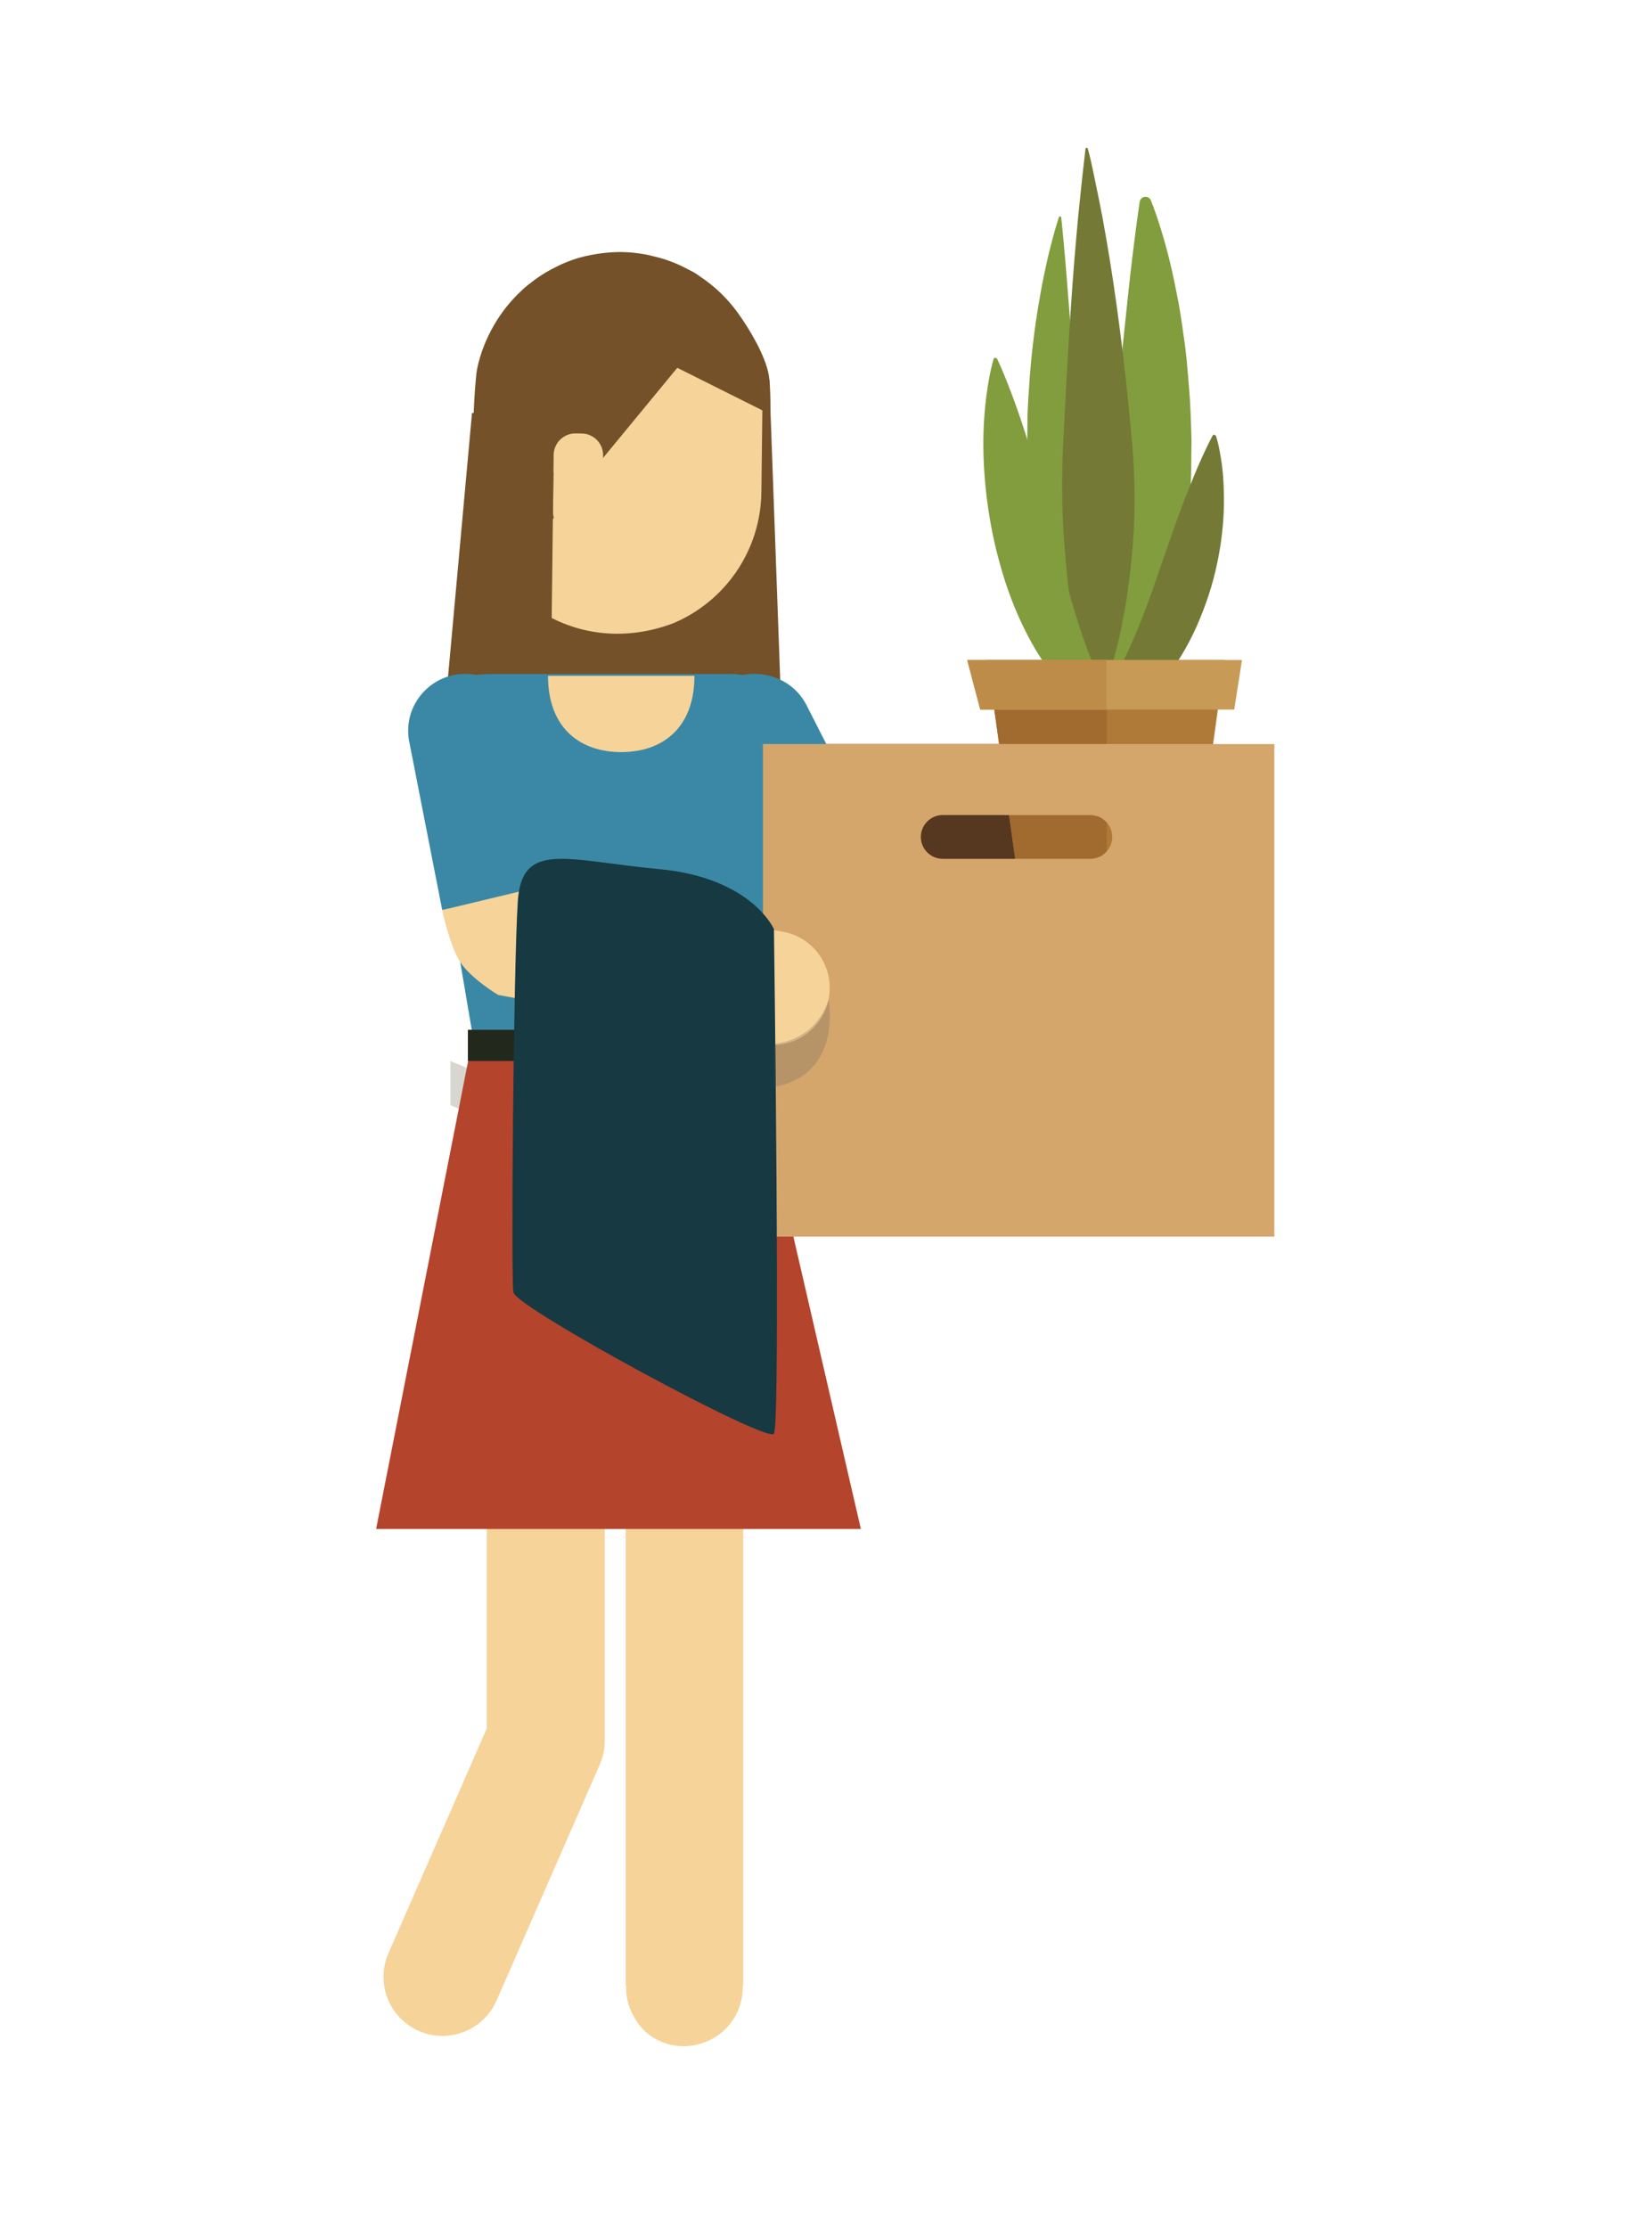 <?xml version="1.0" encoding="UTF-8"?>
<svg width="112px" height="151px" viewBox="0 0 112 151" version="1.1" xmlns="http://www.w3.org/2000/svg" xmlns:xlink="http://www.w3.org/1999/xlink">
    <!-- Generator: Sketch 47 (45396) - http://www.bohemiancoding.com/sketch -->
    <title>timeline_2_hover</title>
    <desc>Created with Sketch.</desc>
    <defs></defs>
    <g id="Page-1" stroke="none" stroke-width="1" fill="none" fill-rule="evenodd">
        <g id="timeline_2_hover" transform="translate(25, 10)">
            <path d="M19.145,48.857 C18.963,48.839 18.784,48.82 18.608,48.8 L15.101,41.849 C13.896,39.887 14.586,37.368 16.503,36.238 C17.146,35.859 17.861,35.677 18.569,35.677 C19.972,35.677 21.345,36.395 22.062,37.725 L23.441,40.433 L19.145,40.433 L19.145,48.857" id="Fill-2" fill="#D7D6D0"></path>
            <path d="M9.823,62.233 L8.229,62.233 L8.229,59.486 L9.865,59.486 C9.85,60.38 9.836,61.301 9.823,62.233" id="Fill-3" fill="#D7D6D0"></path>
            <path d="M9.742,73.445 C9.426,73.382 9.082,73.283 8.706,73.141 C6.604,72.346 6.686,67.568 6.831,65.445 L9.774,66.653 C9.752,69.161 9.74,71.544 9.742,73.445" id="Fill-4" fill="#D7D6D0"></path>
            <path d="M9.774,66.653 L5.534,64.913 L5.534,61.917 L9.804,63.704 C9.793,64.692 9.783,65.682 9.774,66.653" id="Fill-5" fill="#D7D6D0"></path>
            <path d="M4.998,128.001 C4.462,128.001 3.919,127.893 3.397,127.665 C1.373,126.779 0.45,124.421 1.335,122.396 L8,107.163 L8,90 C8,87.791 9.791,86 12,86 C14.209,86 16,87.791 16,90 L16,108 C16,108.552 15.886,109.098 15.665,109.604 L8.665,125.604 C8.007,127.105 6.539,128.001 4.998,128.001" id="Fill-6" fill="#F6D399"></path>
            <polygon id="Fill-7" fill="#563820" points="19.145 73.821 53.819 73.821 53.819 40.433 19.145 40.433"></polygon>
            <polyline id="Fill-8" fill="#745128" points="28.076 41.023 5 40 7 18 27.157 15.69 28.076 41.023"></polyline>
            <path d="M26.646,16.266 C26.635,16.171 26.624,16.065 26.614,15.97 L26.581,15.78 C26.57,15.686 26.547,15.603 26.537,15.508 C26.514,15.401 26.492,15.283 26.47,15.177 C25.518,10.832 21.685,7.562 17.056,7.507 C16.607,7.501 16.17,7.531 15.733,7.585 C15.212,7.649 14.704,7.75 14.206,7.886 C10.722,8.895 8.054,11.791 7.35,15.407 C7.236,15.973 7.17,16.551 7.163,17.142 L7.092,23.08 C7.012,29.727 13.586,34.896 20.632,32.252 C24.109,30.794 26.571,27.376 26.619,23.361 L26.691,17.388 C26.695,17.057 26.687,16.738 26.656,16.407 L26.646,16.266" id="Fill-9" fill="#F6D399"></path>
            <path d="M7.121,19.908 C6.999,18.775 7.255,15.463 7.332,15.082 C7.546,13.984 7.956,12.966 8.495,12.032 L8.506,12.014 C9.01,11.145 9.638,10.362 10.371,9.689 L10.553,9.515 C10.725,9.364 10.906,9.228 11.088,9.09 C11.242,8.972 11.397,8.857 11.558,8.749 C11.716,8.644 11.877,8.542 12.041,8.445 C12.257,8.316 12.48,8.2 12.707,8.089 C12.842,8.023 12.973,7.953 13.11,7.894 C13.484,7.731 13.867,7.586 14.263,7.471 L14.272,7.468 C14.776,7.33 15.291,7.229 15.818,7.163 C16.26,7.109 16.703,7.078 17.157,7.084 L17.159,7.084 C17.69,7.091 18.207,7.15 18.713,7.237 C18.892,7.269 19.062,7.315 19.237,7.355 C19.555,7.428 19.866,7.511 20.171,7.614 C20.381,7.686 20.586,7.762 20.79,7.846 C21.03,7.945 21.26,8.058 21.49,8.176 C21.72,8.293 21.951,8.406 22.17,8.54 C22.277,8.606 22.374,8.685 22.479,8.755 C23.451,9.402 24.295,10.213 24.984,11.154 L25.045,11.237 C25.811,12.309 26.898,14.104 27.124,15.445 C27.266,16.286 27.224,18.084 27.224,18.084 L20.423,14.682 L7.121,19.908" id="Fill-10" fill="#745128"></path>
            <polyline id="Fill-11" fill="#745128" points="23.314 12.022 6.897 31.952 7 20 15.449 13.49 23.314 12.022"></polyline>
            <path d="M14.357,26.159 L13.94,26.154 C13.132,26.145 12.479,25.476 12.489,24.668 L12.536,20.83 C12.545,20.023 13.214,19.369 14.021,19.379 L14.438,19.384 C15.246,19.394 15.899,20.062 15.889,20.87 L15.843,24.708 C15.834,25.516 15.165,26.169 14.357,26.159" id="Fill-12" fill="#F6D399"></path>
            <polyline id="Fill-13" fill="#745128" points="8.329 32.499 12.395 32.548 12.521 22 8.456 21.951 8.329 32.499"></polyline>
            <path d="M22.68,41.849 C21.475,39.887 22.165,37.368 24.081,36.238 C25.998,35.108 28.562,35.724 29.642,37.725 L36.268,50.743 L29.222,54.817 L22.68,41.849" id="Fill-14" fill="#3A88A5"></path>
            <path d="M45.682,62.119 C47.005,63.772 46.663,66.149 45.042,67.399 C43.422,68.649 41.013,68.38 39.799,66.677 L29.133,54.463 L35.562,49.046 L45.682,62.119" id="Fill-15" fill="#F6D399"></path>
            <path d="M25.387,91.814 L17.421,91.814 L17.421,124.59 L17.45,124.59 C17.423,125.287 17.572,125.992 17.943,126.628 C18.92,128.584 21.359,129.265 23.304,128.188 C24.674,127.434 25.4,126.01 25.353,124.59 L25.387,124.59 L25.387,91.814" id="Fill-16" fill="#F6D399"></path>
            <polyline id="Fill-17" fill="#B4442C" points="33.364 93.64 0.499 93.64 7.02 60.491 25.772 60.753 33.364 93.64"></polyline>
            <path d="M24.555,35.677 C24.555,35.677 29.084,35.677 29.084,40.206 L25.897,60.491 L7.144,60.753 L3.654,40.219 C3.654,40.219 3.654,35.69 8.183,35.69 L24.555,35.69 L24.555,35.677" id="Fill-18" fill="#3A88A5"></path>
            <polygon id="Fill-19" fill="#23281D" points="6.721 61.917 26.375 61.917 26.375 59.803 6.721 59.803"></polygon>
            <polygon id="Fill-20" fill="#D5AF2F" points="15.808 62.233 19.824 62.233 19.824 59.486 15.808 59.486"></polygon>
            <path d="M2.775,40.419 C2.271,38.285 3.646,36.214 5.716,35.765 C7.786,35.314 9.92,36.636 10.3,38.768 L12.799,50.215 L4.981,51.687 L2.775,40.419" id="Fill-21" fill="#3A88A5"></path>
            <path d="M52.266,3.682 C52.266,3.682 52.178,4.306 52.025,5.398 C51.882,6.487 51.689,8.034 51.493,9.871 C51.3,11.695 51.076,13.824 50.835,16.105 C50.71,17.237 50.566,18.402 50.458,19.585 C50.321,20.765 50.181,21.962 50.089,23.157 C49.921,25.546 50.321,28.013 50.271,30.309 C50.244,31.454 50.176,32.562 50.039,33.597 C49.909,34.634 49.844,35.637 49.668,36.532 C49.516,37.44 49.376,38.272 49.253,39.009 C49.108,39.742 48.935,40.369 48.812,40.894 C48.554,41.941 48.407,42.54 48.407,42.54 L48.4,42.566 C48.35,42.772 48.476,42.98 48.682,43.03 C48.863,43.075 49.047,42.981 49.122,42.817 C49.122,42.817 49.382,42.248 49.838,41.253 C50.067,40.752 50.344,40.144 50.663,39.446 C50.947,38.732 51.268,37.927 51.618,37.049 C51.993,36.171 52.274,35.189 52.635,34.159 C53.003,33.129 53.297,32.023 53.666,30.884 C54.068,29.748 54.453,28.566 54.847,27.355 C55.248,26.142 55.502,24.889 55.658,23.623 C55.802,22.357 55.75,21.08 55.779,19.831 C55.745,18.58 55.71,17.351 55.603,16.165 C55.505,14.98 55.422,13.836 55.244,12.756 C55.103,11.676 54.942,10.659 54.743,9.726 C54.032,5.987 53.027,3.588 53.027,3.588 C52.945,3.385 52.713,3.286 52.51,3.368 C52.376,3.422 52.287,3.548 52.266,3.682" id="Fill-22" fill="#819D3E"></path>
            <path d="M46.795,4.705 C46.795,4.705 46.087,6.779 45.526,9.982 C45.233,11.582 44.978,13.463 44.819,15.492 C44.755,16.507 44.657,17.558 44.658,18.63 C44.659,19.701 44.588,20.793 44.678,21.886 C44.754,22.977 44.947,24.061 45.263,25.11 C45.538,26.161 45.899,27.181 46.186,28.17 C46.445,29.161 46.787,30.105 47.091,30.995 C47.362,31.892 47.781,32.701 48.095,33.454 C48.39,34.216 48.82,34.855 49.14,35.436 C49.305,35.722 49.46,35.99 49.604,36.238 C49.78,36.466 49.943,36.676 50.09,36.865 C50.674,37.607 51.008,38.032 51.008,38.032 L51.115,38.045 L51.135,37.95 L51.129,37.939 C51.129,37.939 50.887,37.465 50.463,36.637 C50.36,36.433 50.246,36.206 50.122,35.96 C50.031,35.696 49.934,35.411 49.83,35.106 C49.635,34.494 49.353,33.841 49.214,33.057 C49.058,32.282 48.816,31.479 48.726,30.574 C48.612,29.679 48.44,28.757 48.416,27.767 C48.347,26.787 48.366,25.77 48.435,24.73 C48.471,23.698 48.483,22.657 48.418,21.618 C48.313,20.58 48.209,19.542 48.106,18.52 C48.016,17.488 47.927,16.475 47.841,15.493 C47.687,13.512 47.542,11.662 47.419,10.077 C47.179,6.889 46.947,4.722 46.947,4.722 L46.861,4.651 L46.795,4.705" id="Fill-23" fill="#819D3E"></path>
            <path d="M48.593,0.084 C48.593,0.084 48.524,0.689 48.403,1.746 C48.298,2.81 48.114,4.328 47.964,6.146 C47.636,9.782 47.352,14.618 47.11,19.434 C46.97,21.841 46.972,24.241 47.126,26.483 C47.21,27.607 47.307,28.689 47.419,29.716 C47.512,30.747 47.664,31.712 47.761,32.609 C48.032,34.403 48.259,35.898 48.417,36.945 C48.532,37.494 48.521,37.862 48.56,38.166 C48.584,38.467 48.598,38.628 48.598,38.628 L48.6,38.651 L48.682,38.722 L48.738,38.689 C48.738,38.689 48.829,38.558 48.999,38.312 C49.17,38.065 49.442,37.644 49.642,37.135 C49.849,36.621 50.142,35.966 50.337,35.233 C50.573,34.5 50.785,33.65 50.988,32.742 C51.148,31.828 51.384,30.832 51.489,29.785 C51.634,28.736 51.762,27.627 51.832,26.486 C51.997,24.197 51.932,21.764 51.69,19.34 C51.252,14.49 50.617,9.666 49.98,6.06 C49.676,4.255 49.346,2.757 49.132,1.708 C48.913,0.618 48.743,0.055 48.743,0.055 L48.648,0.003 L48.595,0.067 L48.593,0.084" id="Fill-24" fill="#747A35"></path>
            <path d="M42.371,14.311 C42.371,14.311 42.229,14.748 42.084,15.512 C41.934,16.276 41.779,17.368 41.706,18.678 C41.557,21.294 41.826,24.778 42.777,28.172 C43.236,29.869 43.873,31.54 44.659,33.045 C45.049,33.799 45.473,34.51 45.947,35.153 C46.395,35.805 46.922,36.37 47.425,36.866 C47.921,37.37 48.468,37.756 48.966,38.06 C49.466,38.362 49.942,38.559 50.349,38.661 C50.931,38.83 51.344,38.827 51.52,38.824 C51.586,38.823 51.619,38.821 51.616,38.829 L51.586,38.842 L51.574,38.812 L51.574,38.811 L51.677,38.623 C51.689,38.6 51.299,38.371 50.825,37.84 C50.573,37.604 50.336,37.234 50.067,36.855 C49.804,36.461 49.567,35.98 49.309,35.463 C48.822,34.404 48.368,33.108 47.929,31.684 C47.491,30.258 47.081,28.699 46.666,27.125 C45.861,23.971 45.004,20.762 44.176,18.344 C43.763,17.136 43.376,16.123 43.08,15.413 C42.789,14.702 42.585,14.295 42.585,14.295 L42.429,14.243 L42.371,14.311" id="Fill-25" fill="#819D3E"></path>
            <path d="M57.222,19.509 C57.222,19.509 57.029,19.852 56.751,20.446 C56.468,21.041 56.086,21.883 55.697,22.89 C54.861,24.893 53.996,27.548 53.096,30.106 C52.185,32.669 51.169,35.085 50.051,36.698 C49.767,37.097 49.496,37.467 49.218,37.767 C48.94,38.066 48.686,38.336 48.449,38.533 C47.982,38.937 47.667,39.169 47.667,39.169 L47.659,39.175 L47.636,39.33 L47.722,39.375 C47.722,39.375 47.818,39.378 48,39.383 C48.058,39.378 48.128,39.379 48.209,39.381 C48.372,39.384 48.577,39.387 48.801,39.337 C49.143,39.28 49.575,39.211 50.03,39.023 C50.486,38.845 51.018,38.622 51.513,38.272 C52.023,37.937 52.557,37.536 53.043,37.045 C53.546,36.565 54.004,36.007 54.444,35.409 C55.318,34.21 56.024,32.819 56.567,31.394 C57.682,28.541 58.056,25.538 57.968,23.286 C57.953,22.163 57.815,21.219 57.688,20.561 C57.565,19.904 57.434,19.528 57.434,19.528 L57.285,19.456 L57.222,19.509" id="Fill-26" fill="#747A35"></path>
            <polyline id="Fill-27" fill="#AF7A37" points="58.028 34.736 55.801 50.923 44.207 50.923 41.937 34.736 58.028 34.736"></polyline>
            <path d="M48.924,48.215 L43.828,48.215 L43.412,45.247 L48.924,45.247 C49.364,45.247 49.761,45.442 50.034,45.749 L50.034,47.713 C49.761,48.02 49.364,48.215 48.924,48.215 M50.034,40.433 L42.736,40.433 L42.409,38.096 L50.034,38.096 L50.034,40.433" id="Fill-28" fill="#A16A2F"></path>
            <polyline id="Fill-29" fill="#C79B56" points="59.203 34.736 58.678 38.096 41.457 38.096 40.571 34.736 59.203 34.736"></polyline>
            <polyline id="Fill-30" fill="#F3E6CE" points="42.409 38.096 41.456 38.096 40.571 34.736 41.457 38.096 42.409 38.096"></polyline>
            <polyline id="Fill-31" fill="#BD8C49" points="50.016 38.096 41.457 38.096 40.571 34.736 50.016 34.736 50.016 38.096"></polyline>
            <path d="M37.429,46.731 C37.429,45.915 38.097,45.247 38.913,45.247 L48.924,45.247 C49.74,45.247 50.408,45.915 50.408,46.731 C50.408,47.547 49.74,48.215 48.924,48.215 L38.913,48.215 C38.097,48.215 37.429,47.547 37.429,46.731 L37.429,46.731 Z M26.724,73.82 L61.397,73.82 L61.397,40.432 L26.724,40.432 L26.724,73.82 Z" id="Fill-32" fill="#D4A66B"></path>
            <path d="M28.14,53.169 C30.291,53.589 31.611,55.695 31.168,57.767 C30.724,59.839 28.642,61.238 26.543,60.705 L8.772,57.44 C8.772,57.44 6.934,56.343 6.202,55.212 C5.471,54.082 4.981,51.687 4.981,51.687 L11.75,50.064 L28.14,53.169" id="Fill-33" fill="#F6D399"></path>
            <path d="M27.471,52.982 C27.471,52.982 25.978,49.497 19.671,48.909 C13.366,48.32 10.372,46.948 10.103,51.124 C9.813,55.632 9.638,76.577 9.808,77.602 C9.979,78.627 27.01,87.852 27.471,87.183 C27.931,86.514 27.471,52.982 27.471,52.982" id="Fill-34" fill="#163942"></path>
            <path d="M17.117,40.98 C14.376,40.98 12.153,39.398 12.153,35.808 L22.081,35.808 C22.081,39.398 19.859,40.98 17.117,40.98" id="Fill-35" fill="#F6D399"></path>
            <path d="M27.592,63.658 C27.583,62.672 27.573,61.72 27.564,60.817 C29.279,60.763 30.797,59.5 31.168,57.767 C31.168,57.767 32.169,62.711 27.592,63.658" id="Fill-36" fill="#B79368"></path>
            <path d="M27.564,60.817 C27.564,60.793 27.563,60.77 27.563,60.746 C28.051,60.698 30.337,60.336 31.168,57.767 C30.797,59.5 29.279,60.763 27.564,60.817" id="Fill-37" fill="#CEB486"></path>
            <path d="M27.471,63.682 L27.471,60.753 C27.471,60.753 27.503,60.752 27.563,60.746 C27.563,60.77 27.564,60.793 27.564,60.817 C27.573,61.72 27.583,62.672 27.592,63.658 C27.552,63.666 27.512,63.674 27.471,63.682" id="Fill-38" fill="#1F4046"></path>
        </g>
    </g>
</svg>